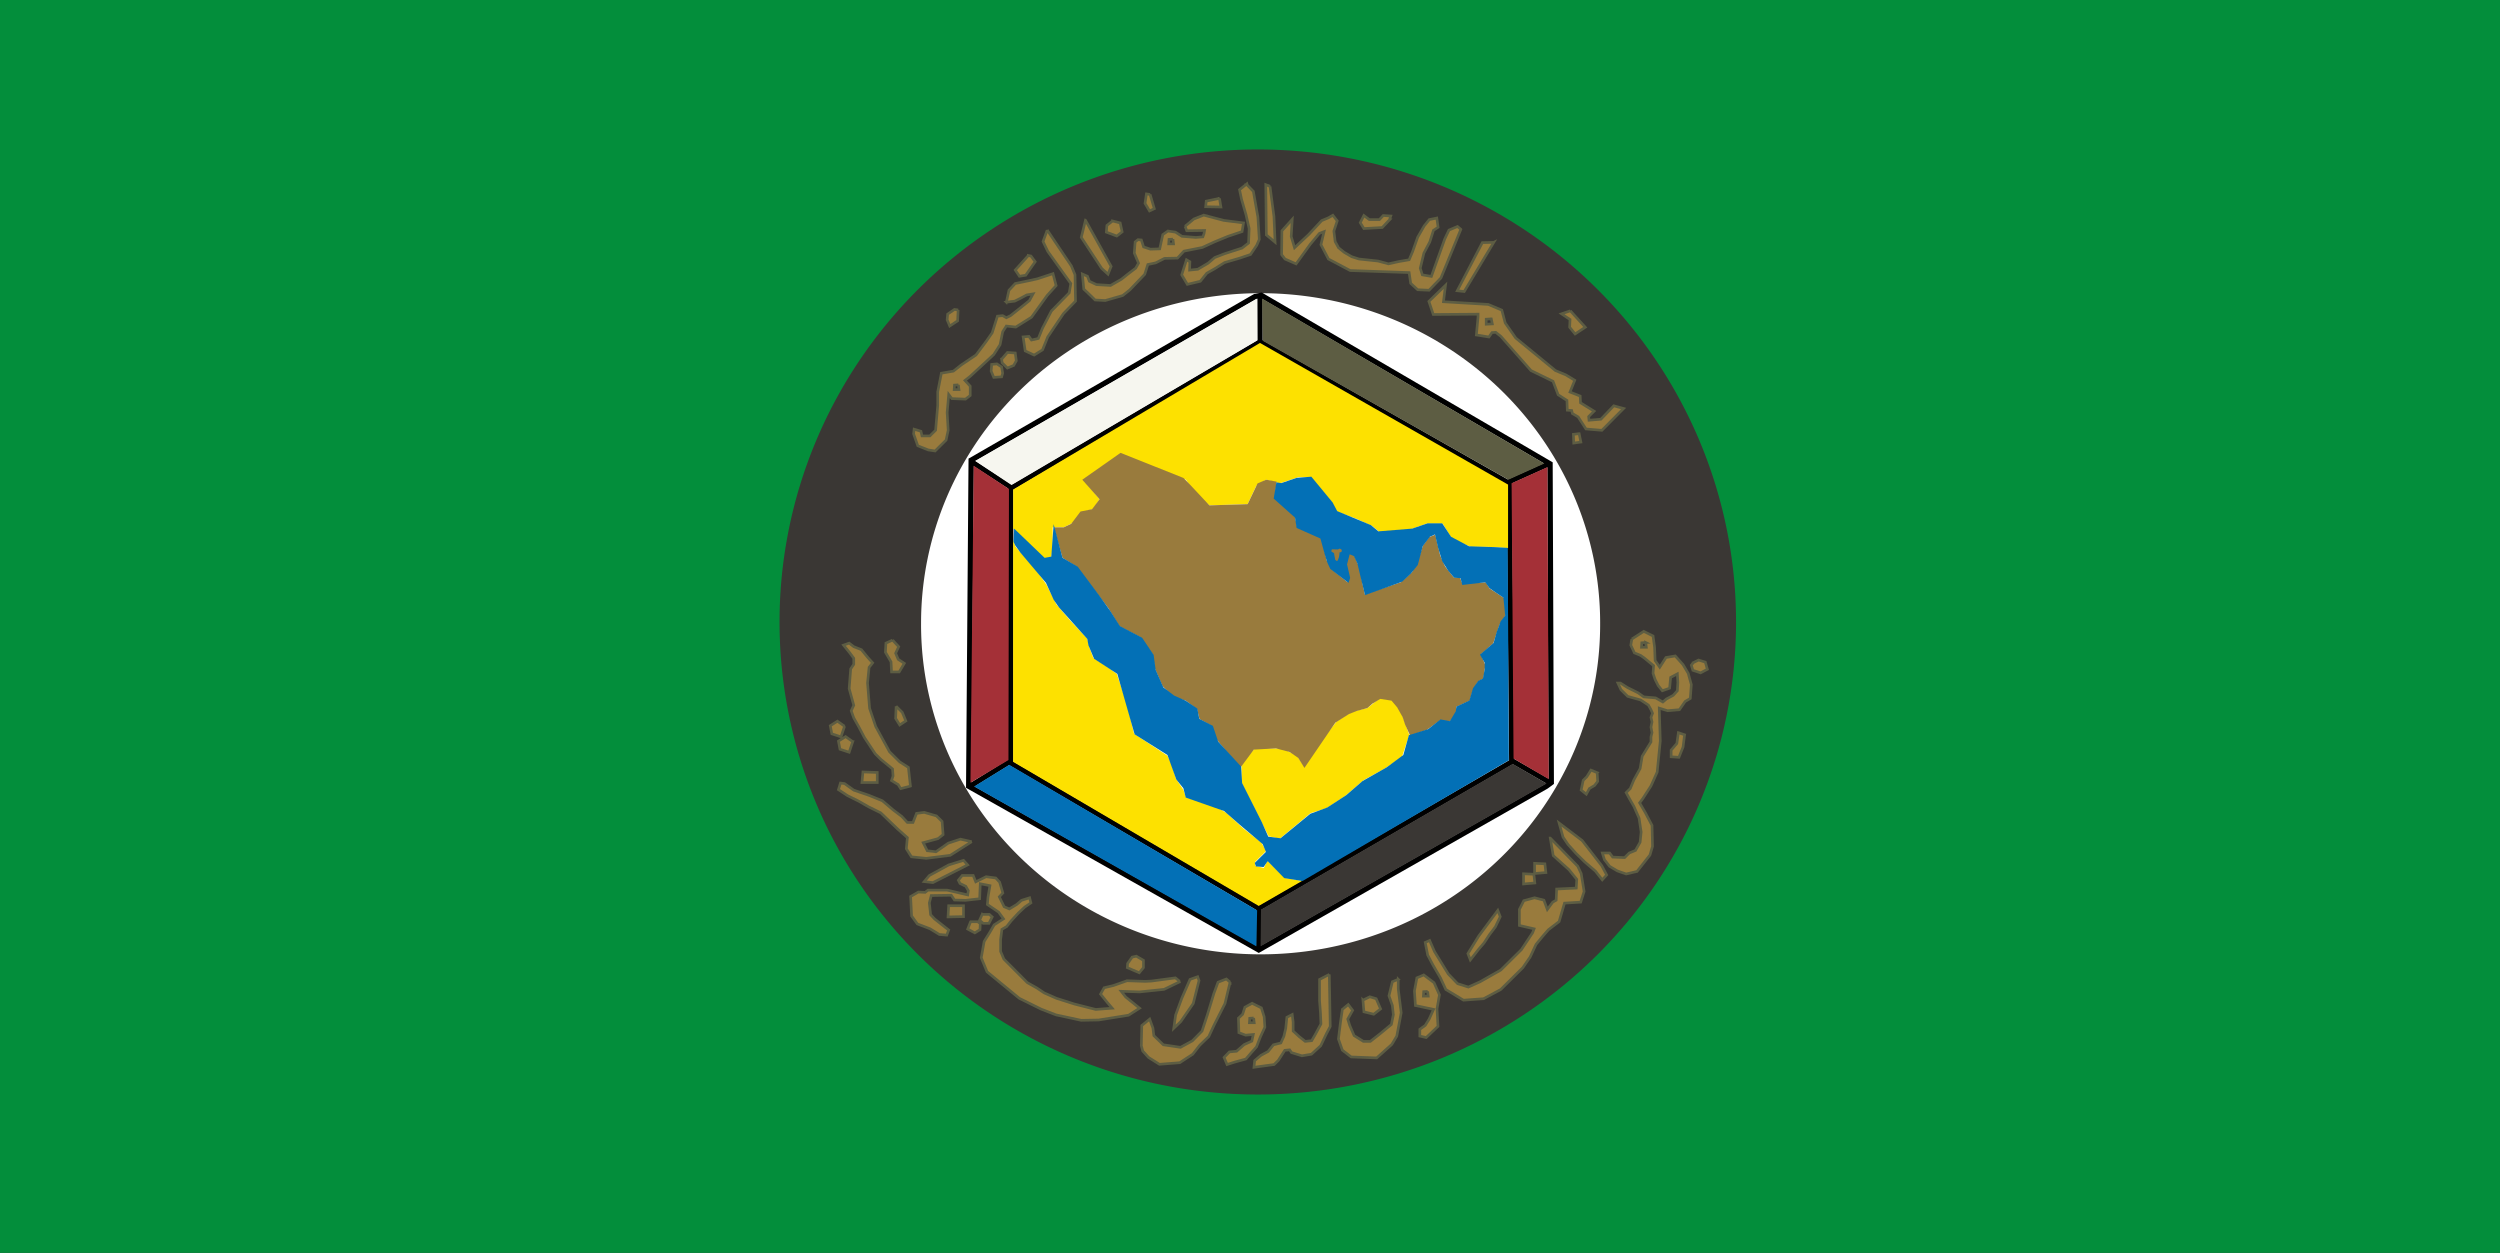 <svg xmlns="http://www.w3.org/2000/svg" width="431" height="216" version="1.0"><rect width="100%" height="100%" fill="#333333" stroke="none"/><path style="fill:#038e3b" d="M658.786 289.505v-108h431v216h-431v-108z" transform="translate(-658.786 -181.505)"/><path style="fill:#3a3734;fill-opacity:1;fill-rule:evenodd;stroke:none;stroke-width:3;stroke-linecap:round;stroke-linejoin:round;stroke-miterlimit:4;stroke-dasharray:none;stroke-dashoffset:0;stroke-opacity:1" d="M129.76 72.294a58.476 56.454 0 1 1-116.953 0 58.476 56.454 0 1 1 116.952 0z" transform="matrix(1.41 0 0 1.443 116.335 2.91)"/><path style="fill:#997b3d;fill-opacity:1;fill-rule:evenodd;stroke:#5d5d43;stroke-width:.461;stroke-linecap:butt;stroke-linejoin:miter;stroke-miterlimit:4;stroke-dasharray:none;stroke-opacity:1" d="m401.553 180.5-3.743 3.762-2.75-.232-1.345-2.083-.994-.58-.117-.52-.76-.058-.059-1.678-1.52-.984-.878-2.315-3.802-1.852-5.205-5.903-.877-.695-.644.058-.526.753-2.164-.348.292-3.125v-.463l-7.72.058-.76-2.257 2.865-2.778-.35 2.836 7.72.463 2.34.984.584 2.199 1.813 2.604 6.844 5.614 1.813.752 1.52.926-.818 2.026 1.754.694.059 1.158 2.34 1.447-.937.926.059.636 2.047-.173 2.223-2.315 1.696.463zM393.89 184.84l-.994.116.059 1.505 1.228-.174-.292-1.447zM392.37 163.658l2.574 2.836-1.755 1.158-.936-1.158.059-1.331-1.463-.984 1.521-.52z" transform="translate(-121.643 -110.076)"/><path style="fill:#3a3734;fill-opacity:1;fill-rule:evenodd;stroke:#5d5d43;stroke-width:.461;stroke-linecap:butt;stroke-linejoin:miter;stroke-miterlimit:4;stroke-dasharray:none;stroke-opacity:1" d="m378.742 165.047-.877.058v.868l1.053-.058-.176-.868z" transform="translate(-121.643 -110.076)"/><path style="fill:#997b3d;fill-opacity:1;fill-rule:evenodd;stroke:#5d5d43;stroke-width:.461;stroke-linecap:butt;stroke-linejoin:miter;stroke-miterlimit:4;stroke-dasharray:none;stroke-opacity:1" d="m379.16 151.862-5.084 8.471-1.204-.132 4.325-8.295 1.962-.044zM373.496 149.611l-3.433 8.384-2.051 2.118-1.962-.089-1.204-1.103-.268-1.853-10.167-.353-3.745-1.985-1.293-2.471.535-2.25-.803.308-1.56 1.854-2.453 3.397-1.917-.838-.58-.75.045-4.104 1.783-1.985-.178 2.956.58 1.941 2.452-2.294 2.23-2.383 1.159-.485.758-.441.758.97-.58 1.765.223 1.81.58 1.058.98.794 1.294.75 1.248.398 3.3.353 1.784.485 1.783-.397 1.784-.309.58-1.368.892-2.515 1.114-1.941.892-1.103 1.293-.265.223 1.588-.802.53-.625 1.985-1.025 1.942-.625 2.603.357 1.147 1.56.265.58-1.633.759-2.117.98-2.736.714-1.5 1.471-.618.58.485z" transform="translate(-121.643 -110.076)"/><path style="fill:#997b3d;fill-opacity:1;fill-rule:evenodd;stroke:#5d5d43;stroke-width:.461;stroke-linecap:butt;stroke-linejoin:miter;stroke-miterlimit:4;stroke-dasharray:none;stroke-opacity:1" d="m361.19 147.979-1.25 1.324-3.165.176-.625-1.015.625-1.235.936.706h1.74l.668-.706 1.293.088-.223.662zM340.592 142.203l.681 5.198.195 4.429-1.508-1.252-.097-8.664.73.289zM336.652 141.962l1.07 1.107.779 4.429.243 3.85-.438 1.011-1.07 1.588-1.848.626-2.627.77-1.703 1.06-1.362.77-1.119 1.395-2.237.53-.973-1.637.827-2.599.583.337-.048 1.444 1.41-.144 1.8-1.06 1.12-.962 1.75-.674 2.968-.963 1.118-.866.098-2.503-.535-2.358-.779-2.696-.34-1.636 1.265-1.011.048.192z" transform="translate(-121.643 -110.076)"/><path style="fill:#997b3d;fill-opacity:1;fill-rule:evenodd;stroke:#5d5d43;stroke-width:.461;stroke-linecap:butt;stroke-linejoin:miter;stroke-miterlimit:4;stroke-dasharray:none;stroke-opacity:1" d="m325.95 149.086 1.509-1.251 1.702-.674 3.454.914 3.405.433-.243 1.493-2.433.818-2.334.962-2.092.963-3.162.626-1.119 1.203-2.237.048-1.508.77-1.362.29-.536 1.684-2.578 2.695-1.216.963-3.016.866-1.75-.096-.78-.77-1.167-1.107-.243-2.6.876.386.34.866 1.216.578 2.432.144 1.849-1.059 1.216-.962 1.265-.963.486-.866-.73-1.733.147-1.926.486-.385.584.049.389 1.203 1.167.385 1.606-.048.535-2.455.875-.626 1.314.193 1.118.722 2.384.192 1.216-.096.195-.53.097-.577-3.065.048-.291-.77z" transform="translate(-121.643 -110.076)"/><path style="fill:#3a3734;fill-opacity:1;fill-rule:evenodd;stroke:#5d5d43;stroke-width:.461;stroke-linecap:butt;stroke-linejoin:miter;stroke-miterlimit:4;stroke-dasharray:none;stroke-opacity:1" d="m323.859 151.3-.681.048-.049.77h.827l-.097-.818z" transform="translate(-121.643 -110.076)"/><path style="fill:#997b3d;fill-opacity:1;fill-rule:evenodd;stroke:#5d5d43;stroke-width:.461;stroke-linecap:butt;stroke-linejoin:miter;stroke-miterlimit:4;stroke-dasharray:none;stroke-opacity:1" d="m331.885 144.273-2.286.481-.097.963 2.626.048-.243-1.492zM319.919 143.599l.73 2.455-.828.385-.778-1.3.243-1.636.633.096zM313.449 148.171l1.313.337.34 1.54-.923.723-1.8-.674.097-1.155.973-.77zM308.78 148.048l4.426 7.955-.542 1.341-1.084-.983-3.524-5.363.723-2.95zM302.184 149.746l4.156 6.168.632 1.52.09 4.559-2.077 2.145-1.626 2.413-1.084 1.61-.904 2.234-1.445.894-1.536-.715-.361-2.414.994-.089.451.626 1.175-.268.722-1.788 1.536-2.95 3.072-3.129.27-1.609-3.974-5.542-.813-1.698.722-1.967z" transform="translate(-121.643 -110.076)"/><path style="fill:#997b3d;fill-opacity:1;fill-rule:evenodd;stroke:#5d5d43;stroke-width:.461;stroke-linecap:butt;stroke-linejoin:miter;stroke-miterlimit:4;stroke-dasharray:none;stroke-opacity:1" d="m295.138 162.171.452-2.056 1.084-1.162 2.168-.447 1.626-.357 2.71-.894.542 2.056-1.536 1.698-2.71 3.755-2.71 1.698-1.626-.179-.632.984-.452 2.234-1.084 1.699-4.065 3.754-.904.715.904.984v1.609l-.814.625-2.348-.09-.542-.714-.271 3.128.18 3.04-.361 1.698-1.897 1.877-1.175-.178-1.806-.716-.723-2.056.09-.804 1.175.357.18.805h1.355l.994-.983.362-4.202v-2.413l.632-3.218 2.078-.358 1.355-1.072 2.53-1.699 1.806-2.413.994-1.43.903-2.861.904-.09.632.358.723-.358 1.806-1.43 1.446-1.162.632-1.162-1.084.179-1.174.626-.904.447-1.445.178zM298.932 154.126l-2.258 2.503.722 1.073 1.084-.179 1.627-2.324-.723-.983-.452-.09zM286.827 163.512l-.09 1.877-1.356.894-.451-1.072.09-.984 1.174-.804.633.09z" transform="translate(-121.643 -110.076)"/><path style="fill:#3a3734;fill-opacity:1;fill-rule:evenodd;stroke:#5d5d43;stroke-width:.461;stroke-linecap:butt;stroke-linejoin:miter;stroke-miterlimit:4;stroke-dasharray:none;stroke-opacity:1" d="m286.872 176.422-.681.048-.049.77h.827l-.097-.818z" transform="translate(-121.643 -110.076)"/><path style="fill:#997b3d;fill-opacity:1;fill-rule:evenodd;stroke:#5d5d43;stroke-width:.461;stroke-linecap:butt;stroke-linejoin:miter;stroke-miterlimit:4;stroke-dasharray:none;stroke-opacity:1" d="m294.325 172.004.994-1.162 1.355.09.18 1.34-.451.805-1.084.447-.904-.894-.09-.626zM292.608 172.898l.904-.09.813.537.18 1.073-.18.626-1.355.089-.452-1.073.09-1.162zM402.97 220.25l2.052-1.323 1.605.794.267 1.942.09 2.294.802 1.147 1.07-1.676 1.606-.265 1.337 1.5.892 1.5.535 1.942-.178 2.382-.892.53-.98 1.412-2.052.176-1.427-.441.178 5.647-.535 5.383-1.07 2.383-1.427 2.206-.535.706.981 1.677 1.16 2.206.089 3.618-.446 1.5-2.23 2.824-1.873.44-1.516-.529-1.337-.794-.892-1.147-.357-1.147h1.249l.535.706 2.05.088.804-.794 1.07-.441.802-1.412.179-1.765-.357-2.383-.892-2.03-.713-1.235-.625-1.147.714-.706.624-1.5 1.07-1.941.357-2.118 1.516-2.471v-.882l.178-.706-.178-.971.178-.883-.178-.794.268-.706-.268-.617-.446-.795-1.338-.882-2.229-.618-1.16-1.147-.534-1.147h.445l1.249.794 1.784.883.98.705 2.052.177 1.248.706.625-.53 1.159-.617.713-.794.09-1.412-.09-1.5-1.159.617-.178 1.853-1.249.442-.713-.883-.535-1.059-.357-1.059.089-1.323-1.605-1.324-.625-.441-1.07-.442-.624-1.323.178-1.06zM413.583 224.31l.892-.441 1.16.353.356 1.235-1.16.618-1.337-.441-.268-.883.357-.44z" transform="translate(-121.643 -110.076)"/><path style="fill:#997b3d;fill-opacity:1;fill-rule:evenodd;stroke:#5d5d43;stroke-width:.461;stroke-linecap:butt;stroke-linejoin:miter;stroke-miterlimit:4;stroke-dasharray:none;stroke-opacity:1" d="m410.997 236.4-.268 1.853-.98 1.147v1.147l1.337.088.713-1.765.268-2.117-1.07-.353zM396.995 243.283l-1.07-.442-.713 1.148-.625.617-.356 1.677.892.706.535-.97.891-.53.536-.706-.09-1.5z" transform="translate(-121.643 -110.076)"/><path style="fill:#3a3734;fill-opacity:1;fill-rule:evenodd;stroke:#5d5d43;stroke-width:.461;stroke-linecap:butt;stroke-linejoin:miter;stroke-miterlimit:4;stroke-dasharray:none;stroke-opacity:1" d="m405.37 220.845-.682.048-.049.77h.827l-.097-.818z" transform="translate(-121.643 -110.076)"/><path style="fill:#997b3d;fill-opacity:1;fill-rule:evenodd;stroke:#5d5d43;stroke-width:.461;stroke-linecap:butt;stroke-linejoin:miter;stroke-miterlimit:4;stroke-dasharray:none;stroke-opacity:1" d="m390.433 251.97 3.974 3.011 3.382 4.35.845 1.59-.76.837-1.184-1.506-1.86-1.59-1.522-1.506-1.353-1.505-.846-1.255-.676-2.426zM388.911 254.563l4.735 4.852.592 1.255.507 3.096-.592 1.84-2.79.167-.93 3.18-1.86 1.422-1.015 1.171-1.099 1.339-1.014 2.175-1.269 1.84-3.804 3.765-2.96 1.59-3.466.25-3.044-1.84-.93-2.008-1.268-2.175-.93-1.757-.423-2.175.761-.335.846 1.924 1.183 1.925 1.184 1.924 1.607 1.673 1.86.586 2.029-.92 1.775-1.005 1.776-1.004 3.55-3.513 1.945-2.928.254-.67-2.536-.585v-2.761l.76-1.506 1.86-.502 1.607.418.592 1.59.93-1.255.592-.335.084-1.924 3.382-.167.085-1.506-1.353-1.673-2.706-2.426-.507-3.012z" transform="translate(-121.643 -110.076)"/><path style="fill:#997b3d;fill-opacity:1;fill-rule:evenodd;stroke:#5d5d43;stroke-width:.461;stroke-linecap:butt;stroke-linejoin:miter;stroke-miterlimit:4;stroke-dasharray:none;stroke-opacity:1" d="m379.864 267.028-3.297 4.434-1.86 3.012.423 1.088 1.437-1.84.93-1.088.93-1.423 1.015-1.338.845-1.757-.423-1.088zM386.206 258.913l1.775.084.17 1.506-1.945.167v-1.757zM384.303 260.712l1.776.084.169 1.506-1.945.167v-1.757zM365.914 278.657l1.184-.502 1.775 1.339.93 2.091-.423 2.426.17 3.012-2.03 1.924-1.099-.25v-1.172l.93-.67.677-1.087.76-1.673-3.128-.67-.169-2.51.423-2.258zM362.701 278.908v1.673l.507 4.1-.76 4.015-.846 1.422-2.62 2.343-4.397-.167-1.522-1.172-.677-1.924.339-2.76.338-2.343 1.014-.837.761 1.004-.845 1.506.338 1.088.76 1.757 1.607 1.004h1.184l1.606-1.255 2.03-1.674.338-1.673-.17-1.59-.591-1.673.592-2.426 1.014-.418z" transform="translate(-121.643 -110.076)"/><path style="fill:#997b3d;fill-opacity:1;fill-rule:evenodd;stroke:#5d5d43;stroke-width:.461;stroke-linecap:butt;stroke-linejoin:miter;stroke-miterlimit:4;stroke-dasharray:none;stroke-opacity:1" d="m356.614 282.505 1.183-.585 1.1.334.76 1.757-1.183.92-1.691-.418-.17-2.008zM350.813 278.062l.16 8.975-.64 1.226-.999 2.096-1.598 1.462-1.638.277-1.798-.553-.32-.475-.839.08-1.119 1.739-.719.712-3.476.474.12-1.146 1.078-.91 1.24-.672.918-1.147 1.279-.316.52-1.147.319-1.344.2-1.937.919-.475.16 1.305v1.542l1.078.989 1 .79 1.118-.118.64-1.107.958-1.78-.08-1.858-.16-2.135v-3.677l1.679-.87zM337.507 283.044l1.598.79.48 1.543.12 1.779-.8 1.74-.639 1.66-.919 1.028-.919 1.068-1.878.514-1.358.435-.52-1.226.92-.949 1.238-.119 1.318-1.146 1.319-.593.24-1.147-1.319.119-1.159-.435-.08-2.491.72-.672.4-1.226 1.238-.672zM333.711 279.407l-.88 3.677-.958 1.897-.92 1.82-.918 1.976-1.558 1.502-1.2 1.542-1.038.673-1.199.79-3.516.277-1.878-1.186-.999-1.107-.24-.91.08-3.479 1.359-1.107.56 1.542.159 1.305 1.638 1.581 2.957.435 2.038-1.107 1.678-1.7.92-2.807 1.118-3.677.72-1.937 1.438-.554.639.554z" transform="translate(-121.643 -110.076)"/><path style="fill:#997b3d;fill-opacity:1;fill-rule:evenodd;stroke:#5d5d43;stroke-width:.461;stroke-linecap:butt;stroke-linejoin:miter;stroke-miterlimit:4;stroke-dasharray:none;stroke-opacity:1" d="m328.357 279.13-1 3.954-2.157 3.123-1.199 1.147.32-2.294 1.079-2.925 1.398-3.203 1.319-.474.24.672zM324.943 279.376l-2.613 1.265-4.225.44-3.169-.11.778.99 2.39 1.925-1.89 1.21-5.17.826-3.001.055-4.337-.935-2.557-.99-3.78-1.87-5.56-4.567-1-2.42.5-2.806.89-1.43.833-1.43 1.613-1.045-.834-1.155-1.946-1.32.111-1.266.334-1.98-1.668-.33-.111 2.585-2.446.275-1.89-.055-.557-.825-3.446.055-.334 1.265.222 2.036.668.715 1.111.88 1.335 1.045-.334.88-1.279-.11-1.612-.99-2.168-.825-1-1.375-.167-3.356 1.334-.77 1.167.055.5-.385h3.28l1.446.33 2.113.495.11-.715-.444-.77-1-.495-.279-.55.668-.826h1.89l.445 1.1 1.779-.88 1.667.22.667.716.556 1.87-.611.66.834 1.705.89.385 1.278-.77.834-.715 1.39-.44.222.88-1.056.715-1.112 1.046-1.223 1.32-.779.99-.833.495-.223 1.76v2.036l.556 1.32 4.058 4.07 1.668.936 1.223.825 2.113.935 3.113.99 3.67.935 2.834-.22-.889-1.045-1.112-1.375.612-1.1 1.612-.385 2.335-.825 3.113.11 1.112-.055 4.114-.55.611.495.056.22z" transform="translate(-121.643 -110.076)"/><path style="fill:#997b3d;fill-opacity:1;fill-rule:evenodd;stroke:#5d5d43;stroke-width:.461;stroke-linecap:butt;stroke-linejoin:miter;stroke-miterlimit:4;stroke-dasharray:none;stroke-opacity:1" d="m317.549 274.92 1.223.715v1.265l-.723.88-2.057-.88.056-.715.778-1.1.723-.165zM290.975 267.714h1.223l.5.44-.555 1.1h-1l-.612-.55.444-.99zM288.974 268.979h1.223l.445.33-.056 1.045-.89.55-1.222-.66.5-1.265zM285.194 266.228h2.557v1.87l-2.668.056.11-1.926z" transform="translate(-121.643 -110.076)"/><path style="fill:#3a3734;fill-opacity:1;fill-rule:evenodd;stroke:#5d5d43;stroke-width:.461;stroke-linecap:butt;stroke-linejoin:miter;stroke-miterlimit:4;stroke-dasharray:none;stroke-opacity:1" d="m337.775 285.575-.68.048-.05.77h.827l-.097-.818zM367.768 280.99l-.68.05-.05.77h.828l-.098-.82z" transform="translate(-121.643 -110.076)"/><path style="fill:#997b3d;fill-opacity:1;fill-rule:evenodd;stroke:#5d5d43;stroke-width:.461;stroke-linecap:butt;stroke-linejoin:miter;stroke-miterlimit:4;stroke-dasharray:none;stroke-opacity:1" d="m288.46 259.187-5.986 3.049-1.496-.175.88-1.045 3.345-1.829 2.553-.784.704.784zM289.164 255.18l-3.697 2.352-4.137.523-2.553-.261-.88-1.394.176-1.916-1.672-1.48-2.905-2.788-2.113-1.045-1.672-.958-1.937-.958-1.584-1.045.352-1.133.704.087 1.585 1.133 2.552.87 2.377.959 1.848 1.567 1.497 1.133.968 1.045h.968l.617-1.568 1.32-.174 2.112.61.969.958.176 2.264-.88.697-2.553.697.704 1.393 1.496.175 2.113-1.481 2.112-.697 1.937.436zM278.601 245.6l-.352-3.223-1.496-.958-1.76-1.742-2.377-4.355-1.057-3.135-.352-4.355.264-2.7.617-.784-.793-.871-1.144-1.394-1.32-.522-.792-.61-.969.349 1.057 1.306.704.958v1.045l-.528.784-.264 3.397.792 2.874-.44.958.44 1.22.88 1.567.968 1.83 1.849 2.787.968.958 2.024 1.655.088 1.219-.264.784 1.145.697.44.696 1.672-.435zM270.415 243.161l2.465.087v1.742h-2.64l.175-1.829zM276.137 231.838l1.056 1.046.616 1.48-1.056.697-.704-1.132.088-2.09zM268.655 237.935l-1.233-.87-1.232.783.264 1.394 1.585.522.616-1.829zM267.246 235.279l-1.232-.871-1.232.784.264 1.393 1.584.523.616-1.83zM275.52 220.429l1.057 1.132-.528 1.132.44 1.045 1.056.697-.88 1.48h-1.32l-.089-1.741-.968-1.655.088-1.568 1.144-.522z" transform="translate(-121.643 -110.076)"/><path style="fill:#fff;fill-opacity:1;fill-rule:evenodd;stroke:none;stroke-width:.5;stroke-linecap:butt;stroke-linejoin:miter;stroke-miterlimit:4;stroke-dasharray:none;stroke-dashoffset:0;stroke-opacity:1" d="M139.533 94.033a46.68 43.14 0 1 1-93.359 0 46.68 43.14 0 1 1 93.36 0z" transform="matrix(1.254 0 0 1.318 100.89 -16.53)"/><path style="fill:none;fill-rule:evenodd;stroke:#000;stroke-width:.923px;stroke-linecap:butt;stroke-linejoin:miter;stroke-opacity:1" d="m338.014 161.199-48.937 28.212-.426 56.213 50.001 28.211 49.575-28.211.852-.632-.213-54.95-49.788-29.054-1.064.21z" transform="translate(-121.643 -110.076)"/><path style="fill:none;fill-rule:evenodd;stroke:#000;stroke-width:.923px;stroke-linecap:butt;stroke-linejoin:miter;stroke-opacity:1" d="M295.885 194.253v47.37l42.767 25.054 43.618-25.264-.426-48.002-42.98-24.422-42.979 25.264zM382.27 241.202l6.596 3.79M338.652 266.677v6.948M381.632 193.2l7.021-3.158M338.865 168.989v-8M295.672 241.413l-6.808 4.21M295.885 194.042l-6.808-4.42" transform="translate(-121.643 -110.076)"/><path style="fill:#f6f6ef;fill-opacity:1;fill-rule:evenodd;stroke:none;stroke-width:1px;stroke-linecap:butt;stroke-linejoin:miter;stroke-opacity:1" d="m289.786 189.551 48.597-28.001.042 7.2-42.398 24.941-6.241-4.14z" transform="translate(-121.643 -110.076)"/><path style="fill:#5d5d43;fill-opacity:1;fill-rule:evenodd;stroke:none;stroke-width:1px;stroke-linecap:butt;stroke-linejoin:miter;stroke-opacity:1" d="m339.226 161.548.138 7.297 42.312 23.934 6.203-2.796-48.653-28.435z" transform="translate(-121.643 -110.076)"/><path style="fill:#a43037;fill-opacity:1;fill-rule:evenodd;stroke:none;stroke-width:1px;stroke-linecap:butt;stroke-linejoin:miter;stroke-opacity:1" d="m289.514 190.374 6.076 4-.09 46.729-6.55 3.91.564-54.64zM382.243 193.387l6.18-2.78.224 53.804-6.067-3.557-.337-47.467z" transform="translate(-121.643 -110.076)"/><path style="fill:#0370b6;fill-opacity:1;fill-rule:evenodd;stroke:none;stroke-width:1px;stroke-linecap:butt;stroke-linejoin:miter;stroke-opacity:1" d="m295.637 241.931 42.737 25.092-.143 6.202-48.649-27.558 6.055-3.736z" transform="translate(-121.643 -110.076)"/><path style="fill:#3a3734;fill-opacity:1;fill-rule:evenodd;stroke:none;stroke-width:1px;stroke-linecap:butt;stroke-linejoin:miter;stroke-opacity:1" d="m382.431 241.77 5.844 3.39-49.306 28.05.067-6.315 43.395-25.125z" transform="translate(-121.643 -110.076)"/><path style="fill:#fde100;fill-opacity:1;fill-rule:evenodd;stroke:none;stroke-width:1px;stroke-linecap:butt;stroke-linejoin:miter;stroke-opacity:1" d="m296.31 201.2 4.043 4 1.49 1.264 1.064-.421.212-1.895v-3.158h1.915l1.702-.842 1.277-1.684 2.128-.632 1.064-1.684-2.766-3.369 2.127-1.474 2.34-1.684 1.916-1.053 4.255 1.474 4.043 1.895 2.979.842 1.702 2.527 2.34 1.894 6.596-.21 1.49-3.158 1.702-1.053 2.34.632 3.192-1.053h2.127l3.617 4.21.852 1.685 3.404 1.263 2.766 1.264 1.277 1.052 5.106-.42 2.979-1.054h2.766l1.702 2.737 3.191 1.264h2.98l3.404.21v-10.948L338.865 169.2l-42.554 25.274v6.728zM296.31 203.095l.426 1.264 3.405 3.79 1.915 2.736 1.702 3.369 2.34 2.737 2.979 3.158.425 1.684.639 1.684 2.34 1.474 1.702 1.263 1.703 5.053 1.276 5.264 5.745 3.79.638 1.262.851 2.737 1.277 1.895.426 1.263 5.319 1.685 1.702 1.052 2.979 2.737 2.979 2.316.85 1.474-1.914 1.895v.631l1.49.421.637-1.263 1.915 1.895 1.064 1.053 2.998.53-7.475 4.312-42.342-24.843.01-38.318zM335.673 242.044v2.948l2.553 5.053 2.128 4.21 1.915.422 5.32-4.422 2.765-.842 3.192-2.105 3.192-2.737 3.83-2.106 2.765-1.894 1.277-3.79-1.277-3.58-1.489-2.525-2.128-.422-2.34 1.895-2.766.632-2.553 1.684-2.98 3.79-2.552 4-1.277-1.895-2.553-1.263h-1.915l-2.554-.21-1.276 1.263-1.277 1.894z" transform="translate(-121.643 -110.076)"/><path style="fill:#997b3d;fill-opacity:1;fill-rule:evenodd;stroke:none;stroke-width:1px;stroke-linecap:butt;stroke-linejoin:miter;stroke-opacity:1" d="m303.97 203.306.852 2.947 2.34 1.474 5.532 7.158 1.915 3.158 3.617 1.895 2.128 2.948.425 2.526 1.277 2.948 1.915 1.894 2.128.632 1.915 1.474.425 1.684 1.915 1.053 1.064 2.526 4.042 4.842 2.341-3.158 3.83-.21 2.36.632 1.46 1.005 1.074 1.731 5.319-7.79 2.35-1.492 1.36-.54 1.822-.494.85-.75 1.37-.833 1.943.301.972 1.154.943 1.684.425 1.282.861 1.895 2.849-.943 2.34-1.684 1.702.21 1.243-1.603-.179-.923 2.34-1.053.426-1.474.639-1.263.425-.632.851-.42.343-2.364-.768-1.847 2.127-1.895 1.064-3.158 1.064-1.684-.213-2.948-2.553-1.684-.638-1.053-4.043.21-.425-1.052h-1.064l-1.49-1.895-.85-1.895-.852-3.579-1.064.421-1.064 1.474-1.063 3.158-.851 1.474-1.915 1.684-4.469 1.474-1.702.631-.425-1.894-.426-2.527-1.064-2.526-.85-.21-.64 2.105.64 1.894-.214 1.053-2.553-2.105-1.064-1.685-.85-3.79-2.554-1.262-1.702-.843-.426-1.894-3.404-2.948.314-2.828-1.803-.33-1.49.641-1.702 3.57-6.596.21-3.525-3.77-.943-.953-10.851-4.33-6.596 4.632 2.979 3.369-1.286 1.712-1.998.402-1.6 2.115-1.287.613h-1.702l.638 2.316z" transform="translate(-121.643 -110.076)"/><path style="fill:#0370b6;fill-opacity:1;fill-rule:evenodd;stroke:none;stroke-width:1px;stroke-linecap:butt;stroke-linejoin:miter;stroke-opacity:1" d="m303.292 200.435 1.525 5.804 2.628 1.538 3.719 4.987 1.887 2.629 1.655 2.615 3.835 2.012 1.989 2.96.349 2.572 1.321 3.018 1.859 1.423 2.004.89 2.004 1.352.334 1.767 2.338 1.207.915 2.716 3.965 4.325.16 2.817 3.398 6.74 1.118 2.514 2.106.273 5.14-4.225 2.92-1.077 3.253-2.113 2.817-2.443 4.197-2.385 2.847-2.113.958-3.42 3.311-1.034 2.135-1.681 1.626.301 1.017-1.71.102-.804 2.236-1.035.625-2.127.9-1.264.813-.403.305-1.61v-1.106l-.813-1.408 2.338-2.012.552-1.926.668-1.795.784-1.006-.305-3.09-1.394-.934-1.017-.704-.711-1.006-3.965.46-.305-1.164-1.118-.1-1.017-1.208-1.016-1.61-.712-2.313-.537-2.313-.886.402-1.22 1.61-.857 3.247-1.176 1.48-1.525 1.409-6.404 2.313-.813-3.363-.493-2.082-.597-1.281-.74-.315-.45 1.738.536 2.327-.29.864-3.136-2.414-.552-1.179-.378-1.236-.769-2.816-4.11-1.826-.277-1.782-3.673-3.276.464-2.801.843.129 2.643-.905 2.541-.202 3.66 4.426.798 1.51 5.81 2.413 1.292 1.078 5.823-.474 2.643-.905h2.542l1.525 2.313 3.092 1.638 1.248.044 3.167.1 2.252.13.203 36.614-35.58 20.822-3.151-.503-2.847-2.917-.711 1.006-1.322-.101-.203-.604 1.931-1.91-.567-1.339-4.007-3.39-2.643-2.313-6.608-2.314-.407-1.609-1.22-1.509-1.524-4.225-5.664-3.564-2.977-10.417-4.009-2.602-.972-2.327-.204-1.107-4.88-5.432-.914-1.307-1.322-2.917-4.4-5.202-.886-1.236-.305-.604.102-2.313 5.257 5.044 1.147-.216.407-5.603z" transform="translate(-121.643 -110.076)"/><path style="fill:#997b3d;fill-opacity:1;fill-rule:evenodd;stroke:none;stroke-width:.5;stroke-linecap:butt;stroke-linejoin:miter;stroke-miterlimit:4;stroke-dasharray:none;stroke-opacity:1" d="m351.741 204.785.557.017.299-.147.173.071.164.11.03.217-.062.158-.12.071-.197.018-.018.195-.036.338-.072.373-.09.195-.107.338-.234.035-.197-.213-.162-.853-.035-.266-.162-.107-.287-.16v-.213l.072-.177h.484z" transform="translate(-121.643 -110.076)"/></svg>